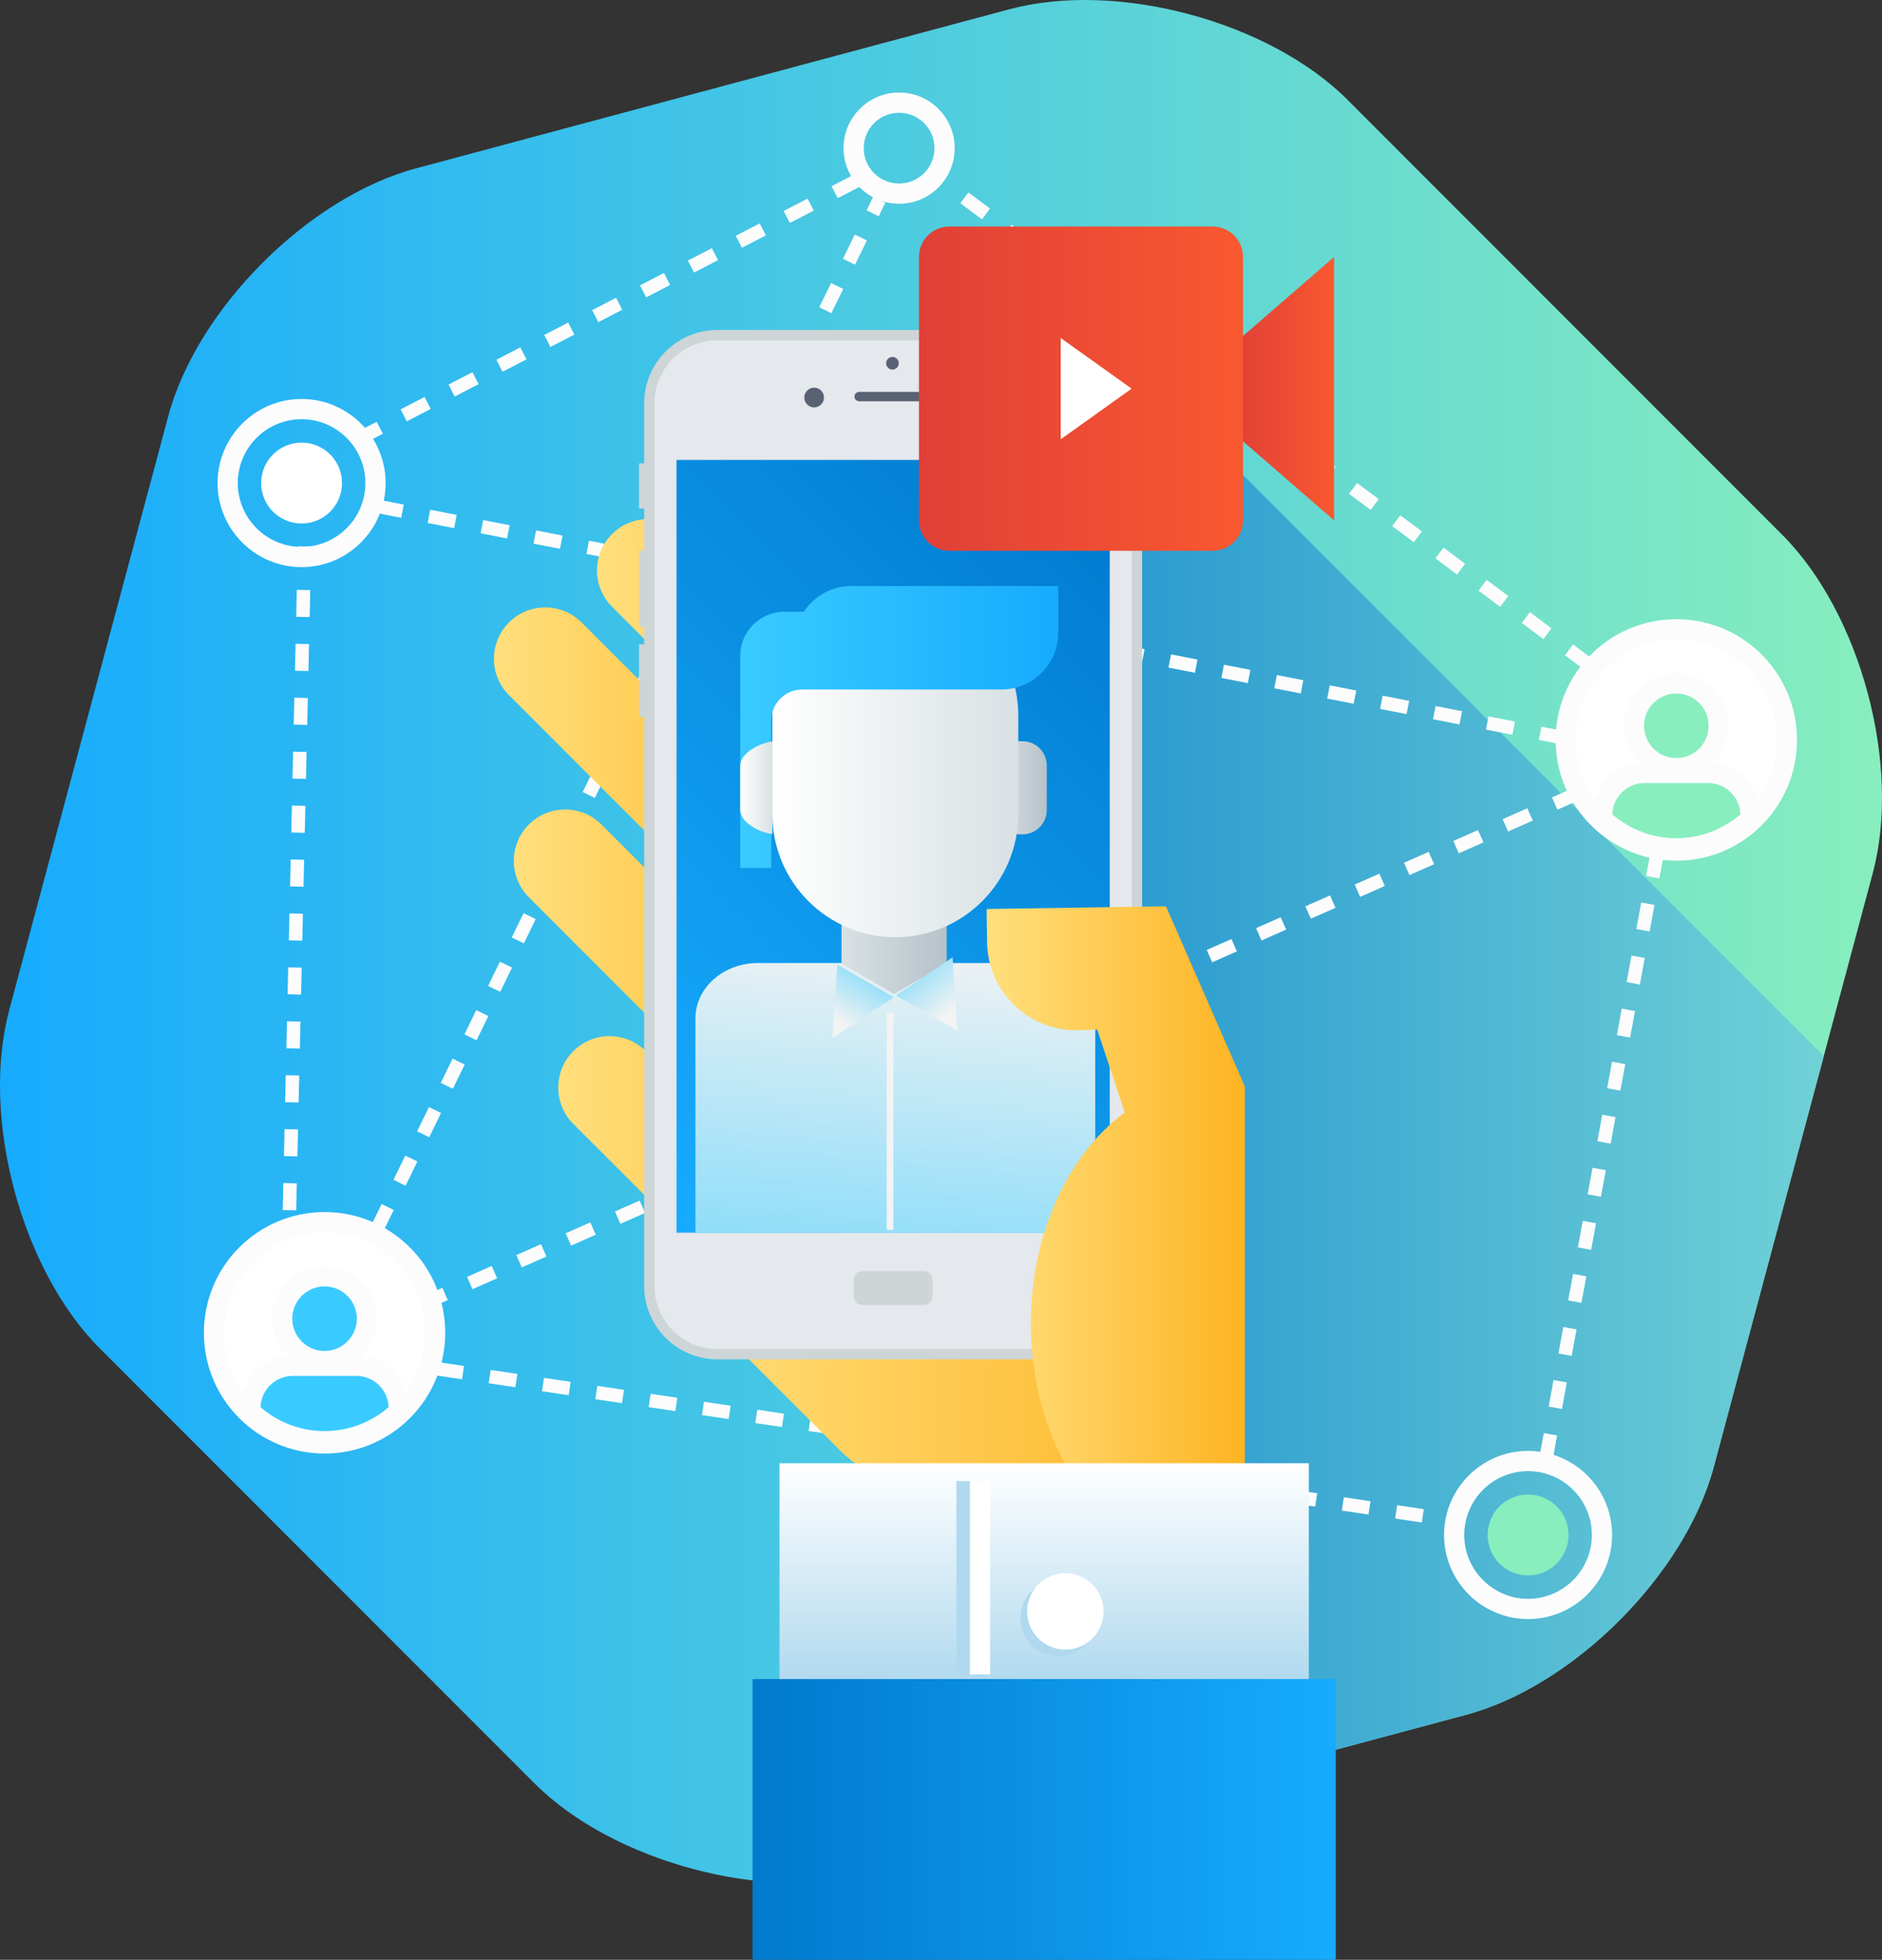 <svg id="Layer_4" xmlns="http://www.w3.org/2000/svg" xmlns:xlink="http://www.w3.org/1999/xlink" width="279.273" height="290.637" viewBox="0 0 279.273 290.637" enable-background="new 0 0 279.273 290.637"><rect x="0" y="0" width="279.273" height="290.637" fill="#333333" stroke="none"/><g><linearGradient id="SVGID_1_" gradientUnits="userSpaceOnUse" x1="0" y1="139.637" x2="279.273" y2="139.637"><stop offset="0" style="stop-color:#17ABFE"/><stop offset="1" style="stop-color:#88EEBE"/></linearGradient><path fill="url(#SVGID_1_)" d="M14.818 199.979C3.151 188.312-2.9 165.726 1.37 149.788l23.6-88.075c4.271-15.938 20.805-32.472 36.742-36.742L149.788 1.37c15.938-4.271 38.523 1.781 50.19 13.448l64.477 64.477c11.667 11.667 17.719 34.253 13.448 50.19l-23.6 88.075c-4.271 15.938-20.805 32.472-36.742 36.742l-88.076 23.6c-15.938 4.271-38.523-1.781-50.19-13.448L14.818 199.979z"/><linearGradient id="SVGID_2_" gradientUnits="userSpaceOnUse" x1="103.147" y1="158.508" x2="270.632" y2="158.508"><stop offset="0" style="stop-color:#007ACD"/><stop offset="1" style="stop-color:#70D1D6"/></linearGradient><path fill="url(#SVGID_2_)" d="M254.304 217.561l16.328-60.938-105.26-105.26-62.226 62.226 71 71-40 40 41.062 41.062 42.353-11.349C233.499 250.032 250.033 233.498 254.304 217.561z"/><g><g><path fill="#fcfcfd" d="M232.279 110.497l-3.926-.766.383-1.963 3.926.766L232.279 110.497zm-7.851-1.532-3.926-.766.383-1.963 3.926.766L224.428 108.965zM216.576 107.434l-3.927-.767.383-1.963 3.927.767L216.576 107.434zm-7.852-1.533-3.926-.767.383-1.963 3.926.767L208.724 105.901zM200.872 104.369l-3.926-.767.383-1.963 3.926.767L200.872 104.369zm-7.852-1.532-3.926-.766.383-1.963 3.926.766L193.02 102.837zm-7.852-1.532-3.926-.766.383-1.963 3.926.766L185.168 101.305zm-7.852-1.533-3.926-.766.383-1.963 3.926.766L177.316 99.772zM169.464 98.24l-3.926-.766.383-1.963 3.926.766L169.464 98.24zM161.612 96.709l-3.926-.767.383-1.963 3.926.767L161.612 96.709zm-7.851-1.532-3.927-.767.383-1.963 3.927.767L153.761 95.177zM145.908 93.645l-3.926-.767.383-1.963 3.926.767L145.908 93.645zm-7.851-1.533-3.926-.766.383-1.963 3.926.766L138.057 92.112zM130.205 90.58l-3.927-.766.383-1.963 3.927.766L130.205 90.58zM122.353 89.048l-3.926-.766.383-1.963 3.926.766L122.353 89.048zM114.501 87.516l-3.926-.766.383-1.963 3.926.766L114.501 87.516zM106.648 85.984l-3.926-.767.383-1.963 3.926.767L106.648 85.984zm-7.851-1.532-3.926-.767.383-1.963 3.926.767L98.797 84.452zM90.945 82.92l-3.927-.767.383-1.963 3.927.767L90.945 82.92zM83.093 81.388l-3.926-.766.383-1.963 3.926.766L83.093 81.388zm-7.852-1.533-3.926-.766.383-1.963 3.926.766L75.241 79.855zM67.39 78.323l-3.927-.766.383-1.963 3.927.766L67.39 78.323zm-7.853-1.532-3.926-.766.383-1.963 3.926.766L59.537 76.791z"/></g><g><path fill="#fcfcfd" d="M49.651 197.408l-1.797-.877 1.755-3.595 1.797.877-1.755 3.595zM53.162 190.22l-1.797-.877 1.755-3.595 1.797.877-1.755 3.595zM56.672 183.031l-1.797-.877 1.756-3.595 1.797.877-1.756 3.595zM60.183 175.842l-1.797-.877 1.755-3.594 1.797.877L60.183 175.842zM63.693 168.653l-1.797-.877 1.755-3.594 1.797.877L63.693 168.653zM67.203 161.466l-1.797-.879 1.756-3.594 1.797.879L67.203 161.466zm3.511-7.19-1.797-.877 1.756-3.595 1.797.877-1.756 3.595zM74.225 147.088l-1.797-.877 1.755-3.595 1.797.877-1.755 3.595zM77.735 139.899l-1.797-.877 1.755-3.595 1.797.877-1.755 3.595zM81.245 132.711l-1.797-.879 1.756-3.594 1.797.879L81.245 132.711zM84.756 125.521l-1.797-.877 1.755-3.594 1.797.877L84.756 125.521zm3.511-7.188-1.797-.877 1.755-3.595 1.797.877-1.755 3.595zm3.509-7.188-1.797-.877 1.756-3.595 1.797.877-1.756 3.595zM95.287 103.956l-1.797-.877 1.755-3.595 1.797.877-1.755 3.595zM98.798 96.767l-1.797-.877 1.755-3.594 1.797.877L98.798 96.767zM102.308 89.579l-1.797-.879 1.756-3.594 1.797.879L102.308 89.579zM105.818 82.39l-1.797-.877 1.756-3.595 1.797.877-1.756 3.595zM109.329 75.201l-1.797-.877 1.755-3.595 1.797.877-1.755 3.595zM112.84 68.013l-1.797-.877 1.755-3.595 1.797.877-1.755 3.595zM116.35 60.824l-1.797-.879 1.756-3.594 1.797.879-1.756 3.594zM119.86 53.635l-1.797-.877 1.755-3.594 1.797.877-1.755 3.594zm3.511-7.189-1.797-.877 1.755-3.594 1.797.877-1.755 3.594zM126.881 39.258l-1.797-.877 1.756-3.595 1.797.877-1.756 3.595zm3.511-7.189-1.797-.877.98-2.008 1.797.877L130.392 32.069z"/></g><g><path fill="#fcfcfd" d="M48.157 200.885l-.809-1.83 3.659-1.616.809 1.83L48.157 200.885zm7.319-3.233-.809-1.83 3.658-1.616.809 1.83L55.476 197.652zm7.317-3.232-.809-1.83 3.659-1.615.809 1.83L62.793 194.42zM70.111 191.188l-.809-1.83 3.659-1.616.809 1.83L70.111 191.188zm7.318-3.232-.809-1.83 3.659-1.616.809 1.83L77.429 187.956zm7.318-3.232-.809-1.83 3.659-1.616.809 1.83L84.747 184.724zM92.065 181.491l-.809-1.83 3.659-1.616.809 1.83L92.065 181.491zM99.383 178.26l-.809-1.83 3.659-1.616.809 1.83L99.383 178.26zm7.318-3.233-.809-1.83 3.659-1.616.809 1.83L106.701 175.027zm7.319-3.232-.809-1.83 3.658-1.616.809 1.83L114.02 171.795zM121.337 168.562l-.809-1.83 3.659-1.616.809 1.83L121.337 168.562zM128.655 165.331l-.809-1.83 3.659-1.616.809 1.83L128.655 165.331zM135.973 162.099l-.809-1.83 3.659-1.616.809 1.83L135.973 162.099zM143.291 158.866l-.809-1.83 3.659-1.616.809 1.83L143.291 158.866zM150.609 155.634l-.809-1.83 3.658-1.616.809 1.83L150.609 155.634zM157.927 152.401l-.809-1.83 3.659-1.615.809 1.83L157.927 152.401zM165.245 149.17l-.809-1.83 3.659-1.616.809 1.83L165.245 149.17zM172.563 145.938l-.809-1.83 3.658-1.616.809 1.83L172.563 145.938zM179.881 142.705l-.809-1.83 3.659-1.616.809 1.83L179.881 142.705zM187.199 139.473l-.809-1.83 3.659-1.616.809 1.83L187.199 139.473zM194.517 136.241l-.809-1.83 3.659-1.616.809 1.83L194.517 136.241zM201.835 133.009l-.809-1.83 3.659-1.616.809 1.83L201.835 133.009zM209.153 129.776l-.809-1.83 3.658-1.616.809 1.83L209.153 129.776zM216.471 126.544l-.809-1.83 3.659-1.616.809 1.83L216.471 126.544zM223.789 123.312l-.809-1.83 3.659-1.615.809 1.83L223.789 123.312zM231.107 120.08l-.809-1.83 3.658-1.616.809 1.83L231.107 120.08zM238.425 116.848l-.809-1.83 3.659-1.616.809 1.83L238.425 116.848zM245.743 113.615l-.809-1.83 3.659-1.616.809 1.83L245.743 113.615z"/></g><g><path fill="#fcfcfd" d="M230.334 216.819l-1.967-.361.723-3.935 1.967.361L230.334 216.819zM231.779 208.951l-1.967-.361.723-3.935 1.967.361L231.779 208.951zm1.446-7.868-1.967-.361.723-3.935 1.967.361L233.225 201.083zM234.67 193.214l-1.967-.361.724-3.934 1.967.361L234.67 193.214zM236.116 185.346l-1.967-.361.723-3.934 1.967.361L236.116 185.346zm1.446-7.868-1.967-.361.723-3.934 1.967.361L237.562 177.478zM239.007 169.609l-1.967-.361.723-3.935 1.967.361L239.007 169.609zM240.452 161.741l-1.967-.361.723-3.935 1.967.361L240.452 161.741zM241.897 153.873l-1.967-.361.723-3.935 1.967.361L241.897 153.873zm1.446-7.869-1.967-.361.723-3.934 1.967.361L243.343 146.004zM244.788 138.136l-1.967-.361.724-3.934 1.967.361L244.788 138.136zm1.446-7.868-1.967-.361.723-3.934 1.967.361L246.234 130.268z"/></g><g><path fill="#fcfcfd" d="M133.419 30.219c-4.549.0-8.249-3.7-8.249-8.249s3.7-8.249 8.249-8.249 8.25 3.7 8.25 8.249S137.968 30.219 133.419 30.219zm0-13.498c-2.895.0-5.249 2.354-5.249 5.249s2.354 5.249 5.249 5.249 5.25-2.354 5.25-5.249S136.313 16.721 133.419 16.721z"/></g><g><path fill="#fcfcfd" d="M44.754 84.104c-6.875.0-12.469-5.593-12.469-12.468s5.594-12.468 12.469-12.468c6.874.0 12.467 5.593 12.467 12.468S51.628 84.104 44.754 84.104zm0-21.935c-5.221.0-9.469 4.247-9.469 9.468s4.248 9.468 9.469 9.468c5.22.0 9.467-4.247 9.467-9.468s-4.247-9.468-9.467-9.468z"/></g><circle fill="#fff" cx="44.753" cy="71.637" r="5.999"/><g><path fill="#fcfcfd" d="M226.753 240.105c-6.875.0-12.469-5.594-12.469-12.469s5.594-12.468 12.469-12.468 12.468 5.593 12.468 12.468S233.628 240.105 226.753 240.105zm0-21.936c-5.221.0-9.469 4.247-9.469 9.468s4.248 9.469 9.469 9.469 9.468-4.248 9.468-9.469S231.974 218.169 226.753 218.169z"/></g><circle fill="#88eebe" cx="226.753" cy="227.637" r="5.998"/><g><g><path fill="#fff" d="M48.162 214.061c-9.047.0-16.406-7.359-16.406-16.406s7.359-16.406 16.406-16.406 16.406 7.359 16.406 16.406-7.359 16.406-16.406 16.406z"/><path fill="#fcfcfd" d="M48.162 182.748c8.22.0 14.906 6.687 14.906 14.906s-6.687 14.906-14.906 14.906-14.906-6.687-14.906-14.906 6.686-14.906 14.906-14.906zm0-3c-9.888.0-17.906 8.018-17.906 17.906s8.019 17.906 17.906 17.906c9.889.0 17.906-8.018 17.906-17.906s-8.017-17.906-17.906-17.906z"/></g><g><circle fill="#39cbff" cx="48.162" cy="195.559" r="6.29"/><path fill="#fcfcfd" d="M48.163 203.348c-4.296.0-7.791-3.494-7.791-7.789.0-4.296 3.495-7.79 7.791-7.79 4.295.0 7.789 3.494 7.789 7.79C55.952 199.854 52.458 203.348 48.163 203.348zm0-12.579c-2.642.0-4.791 2.148-4.791 4.79.0 2.641 2.149 4.789 4.791 4.789 2.641.0 4.789-2.148 4.789-4.789C52.952 192.917 50.804 190.769 48.163 190.769z"/></g><g><path fill="#39cbff" d="M43.444 202.547h9.435c3.475.0 6.292 2.816 6.292 6.29v.511c-2.878 2.711-6.744 4.381-11.008 4.381-4.266.0-8.132-1.67-11.008-4.381v-.511C37.155 205.363 39.971 202.547 43.444 202.547z"/><path fill="#fcfcfd" d="M48.163 215.229c-4.485.0-8.76-1.701-12.037-4.789l-.471-.444v-1.158c0-4.296 3.494-7.79 7.789-7.79h9.435c4.297.0 7.792 3.494 7.792 7.79v1.158l-.472.444C56.921 213.527 52.646 215.229 48.163 215.229zM38.657 208.684c2.649 2.291 6.001 3.545 9.506 3.545 3.503.0 6.854-1.255 9.506-3.545-.082-2.57-2.199-4.637-4.79-4.637h-9.435c-2.59.0-4.705 2.066-4.787 4.637z"/></g></g><g><g><path fill="#fff" d="M248.753 126.14c-9.047.0-16.406-7.359-16.406-16.406s7.359-16.406 16.406-16.406 16.406 7.359 16.406 16.406S257.8 126.14 248.753 126.14z"/><path fill="#fcfcfd" d="M248.753 94.827c8.22.0 14.906 6.687 14.906 14.906s-6.687 14.906-14.906 14.906-14.906-6.687-14.906-14.906S240.533 94.827 248.753 94.827zm0-3c-9.888.0-17.906 8.018-17.906 17.906s8.019 17.906 17.906 17.906c9.889.0 17.906-8.018 17.906-17.906s-8.017-17.906-17.906-17.906z"/></g><g><circle fill="#88eebe" cx="248.753" cy="107.638" r="6.29"/><path fill="#fcfcfd" d="M248.754 115.427c-4.296.0-7.791-3.494-7.791-7.789.0-4.296 3.495-7.79 7.791-7.79 4.295.0 7.789 3.494 7.789 7.79.0 4.295-3.494 7.789-7.789 7.789zm0-12.579c-2.642.0-4.791 2.148-4.791 4.79.0 2.641 2.149 4.789 4.791 4.789 2.641.0 4.789-2.148 4.789-4.789C253.543 104.996 251.395 102.848 248.754 102.848z"/></g><g><path fill="#88eebe" d="M244.035 114.626h9.435c3.475.0 6.292 2.816 6.292 6.29v.511c-2.878 2.711-6.744 4.381-11.008 4.381-4.266.0-8.132-1.67-11.008-4.381v-.511C237.746 117.442 240.562 114.626 244.035 114.626z"/><path fill="#fcfcfd" d="M248.754 127.308c-4.485.0-8.76-1.701-12.037-4.789l-.471-.444v-1.158c0-4.296 3.494-7.79 7.789-7.79h9.435c4.297.0 7.792 3.494 7.792 7.79v1.158l-.472.444C257.512 125.606 253.237 127.308 248.754 127.308zm-9.506-6.545c2.649 2.291 6.001 3.545 9.506 3.545 3.503.0 6.854-1.255 9.506-3.545-.082-2.57-2.199-4.637-4.79-4.637h-9.435C241.445 116.126 239.33 118.192 239.248 120.763z"/></g></g><g><path fill="#fcfcfd" d="M53.263 66.162l-.92-1.775 3.553-1.839.92 1.775-3.553 1.839zm7.104-3.678-.92-1.775L63 58.87l.92 1.775L60.367 62.484zm7.105-3.676-.92-1.775 3.553-1.839.92 1.775-3.553 1.839zm7.105-3.678-.92-1.775 3.552-1.839.92 1.775L74.577 55.13zm7.105-3.678-.92-1.775 3.552-1.839.92 1.775L81.682 51.452zm7.104-3.678-.92-1.775 3.552-1.838.92 1.775L88.786 47.774zm7.105-3.676-.92-1.775 3.553-1.839.92 1.775-3.553 1.839zm7.104-3.678-.92-1.775 3.553-1.839.92 1.775-3.553 1.839zM110.1 36.742l-.92-1.775 3.553-1.839.92 1.775-3.553 1.839zm7.105-3.677-.92-1.775 3.552-1.839.92 1.775L117.205 33.065zm7.105-3.677-.92-1.775 3.552-1.839.92 1.775L124.31 29.388z"/></g><g><path fill="#fcfcfd" d="M235.437 99.567l-3.204-2.395 1.197-1.602 3.204 2.395-1.197 1.602zM229.027 94.779l-3.204-2.395 1.197-1.602 3.204 2.395-1.197 1.602zM222.619 89.991l-3.205-2.395 1.197-1.602 3.205 2.395-1.197 1.602zM216.21 85.203l-3.204-2.395 1.197-1.602 3.204 2.395-1.197 1.602zM209.801 80.415l-3.204-2.395 1.197-1.602 3.204 2.395-1.197 1.602zM203.393 75.626l-3.205-2.394 1.197-1.602 3.205 2.394-1.197 1.602zM196.983 70.838l-3.204-2.394 1.197-1.602 3.204 2.394-1.197 1.602zM190.574 66.05l-3.204-2.394 1.197-1.602 3.204 2.394L190.574 66.05zM184.166 61.262l-3.204-2.395 1.197-1.602 3.204 2.395-1.197 1.602zM177.757 56.474l-3.204-2.395 1.197-1.602 3.204 2.395-1.197 1.602zM171.349 51.686l-3.205-2.395 1.197-1.602 3.205 2.395-1.197 1.602zm-6.41-4.789-3.204-2.395 1.197-1.602 3.204 2.395-1.197 1.602zM158.53 42.109l-3.204-2.395 1.197-1.602 3.204 2.395-1.197 1.602zM152.122 37.32l-3.205-2.394 1.197-1.602 3.205 2.394-1.197 1.602zM145.713 32.532l-3.204-2.394 1.197-1.602 3.204 2.394-1.197 1.602zM139.304 27.744l-.429-.32 1.197-1.602.429.32-1.197 1.602z"/></g><g><path fill="#fcfcfd" d="M43.95 179.492l-2-.045.091-3.999 2 .045L43.95 179.492zM44.132 171.494l-2-.045.091-3.999 2 .045L44.132 171.494zM44.313 163.496l-2-.045.091-3.999 2 .045L44.313 163.496zM44.495 155.499l-2-.047.092-3.999 2 .046L44.495 155.499zm.183-7.999-2-.045.091-3.998 2 .045L44.678 147.5zM44.859 139.503l-2-.045.091-3.999 2 .045L44.859 139.503zM45.041 131.505l-2-.045.091-3.999 2 .045L45.041 131.505zM45.223 123.507l-2-.045.091-3.999 2 .045L45.223 123.507zM45.404 115.509l-2-.045.091-3.999 2 .045L45.404 115.509zM45.586 107.512l-2-.046.092-3.999 2 .046L45.586 107.512zm.183-7.999-2-.045.091-3.999 2 .045L45.769 99.513zM45.95 91.515l-2-.045.091-3.999 2 .045L45.95 91.515zM46.132 83.517l-2-.045.056-2.45 2 .045L46.132 83.517z"/></g><g><path fill="#fcfcfd" d="M216.605 226.626l-1.662-.248.295-1.979 1.662.248L216.605 226.626zM210.986 225.788l-3.956-.59.295-1.979 3.956.59L210.986 225.788zM203.074 224.608l-3.956-.59.295-1.979 3.956.59L203.074 224.608zM195.162 223.428l-3.957-.59.295-1.979 3.957.59L195.162 223.428zM187.249 222.248l-3.956-.59.295-1.979 3.956.59L187.249 222.248zM179.337 221.068l-3.956-.59.295-1.979 3.956.59L179.337 221.068zM171.424 219.889l-3.956-.59.295-1.979 3.956.59L171.424 219.889zM163.512 218.708l-3.956-.59.295-1.979 3.956.59L163.512 218.708zM155.6 217.528l-3.957-.59.295-1.979 3.957.59L155.6 217.528zM147.687 216.349l-3.956-.59.295-1.979 3.956.59L147.687 216.349zM139.774 215.169l-3.956-.591.295-1.979 3.956.591L139.774 215.169zM131.861 213.988l-3.956-.59.295-1.979 3.956.59L131.861 213.988zM123.949 212.809l-3.956-.59.295-1.979 3.956.59L123.949 212.809zM116.037 211.629l-3.957-.59.295-1.979 3.957.59L116.037 211.629zM108.124 210.448l-3.956-.59.295-1.979 3.956.59L108.124 210.448zM100.212 209.269l-3.956-.59.295-1.979 3.956.59L100.212 209.269zM92.299 208.089l-3.956-.59.295-1.979 3.956.59L92.299 208.089zM84.387 206.909l-3.956-.59.295-1.979 3.956.59L84.387 206.909zM76.475 205.729l-3.957-.59.295-1.979 3.957.59L76.475 205.729zM68.562 204.549l-3.956-.59.295-1.979 3.956.59L68.562 204.549z"/></g></g><g><g><linearGradient id="SVGID_3_" gradientUnits="userSpaceOnUse" x1="82.836" y1="181.123" x2="137.762" y2="181.123"><stop offset="0" style="stop-color:#FFDF7D"/><stop offset="1" style="stop-color:#FEB422"/></linearGradient><path fill="url(#SVGID_3_)" d="M85.066 155.892c-2.974 2.976-2.974 7.805.0 10.779l39.687 39.687c2.971 2.975 7.799 2.975 10.778.0 2.974-2.979 2.974-7.805.0-10.782l-39.687-39.684C92.868 152.914 88.042 152.914 85.066 155.892z"/><linearGradient id="SVGID_4_" gradientUnits="userSpaceOnUse" x1="76.244" y1="147.512" x2="131.174" y2="147.512"><stop offset="0" style="stop-color:#FFDF7D"/><stop offset="1" style="stop-color:#FEB422"/></linearGradient><path fill="url(#SVGID_4_)" d="M78.476 122.28c-2.976 2.973-2.976 7.801.0 10.781l39.685 39.684c2.976 2.975 7.805 2.975 10.781.0 2.976-2.978 2.976-7.808.0-10.78L89.254 122.28C86.28 119.302 81.452 119.302 78.476 122.28z"/><linearGradient id="SVGID_5_" gradientUnits="userSpaceOnUse" x1="73.295" y1="117.541" x2="128.225" y2="117.541"><stop offset="0" style="stop-color:#FFDF7D"/><stop offset="1" style="stop-color:#FEB422"/></linearGradient><path fill="url(#SVGID_5_)" d="M75.527 92.309c-2.977 2.975-2.977 7.806.0 10.781l39.684 39.684c2.974 2.974 7.802 2.974 10.778.0 2.979-2.973 2.979-7.802.0-10.778L86.306 92.309c-2.973-2.974-7.803-2.974-10.779.0z"/><linearGradient id="SVGID_6_" gradientUnits="userSpaceOnUse" x1="88.588" y1="104.436" x2="143.517" y2="104.436"><stop offset="0" style="stop-color:#FFDF7D"/><stop offset="1" style="stop-color:#FEB422"/></linearGradient><path fill="url(#SVGID_6_)" d="M90.822 79.202c-2.979 2.975-2.979 7.804.0 10.78l39.685 39.685c2.969 2.975 7.799 2.975 10.775.0 2.979-2.977 2.979-7.804.0-10.779l-39.685-39.686C98.621 76.228 93.795 76.228 90.822 79.202z"/><linearGradient id="SVGID_7_" gradientUnits="userSpaceOnUse" x1="98.55" y1="182.496" x2="182.966" y2="182.496"><stop offset="0" style="stop-color:#FFDF7D"/><stop offset="1" style="stop-color:#FEB422"/></linearGradient><path fill="url(#SVGID_7_)" d="M172.179 169.877c-.339-.405-.691-.803-1.071-1.184l-20.814-20.816c-7.072-7.074-18.548-7.074-25.616.0l-20.818 20.816c-7.078 7.073-7.078 18.547.0 25.619l20.818 20.814c1.021 1.022 2.141 1.879 3.319 2.605 2.65 2.877 6.437 4.688 10.653 4.688h44.316v-52.544H172.179z"/></g><g><polygon fill="#cdd5d7" points="96.854,75.41 96.854,75.41 94.82,75.41 94.82,75.41 94.82,68.73 94.82,68.73 96.854,68.73 96.854,68.73"/><polygon fill="#cdd5d7" points="96.854,92.942 96.854,92.942 94.82,92.942 94.82,92.942 94.82,81.672 94.82,81.672 96.854,81.672 96.854,81.672"/><polygon fill="#cdd5d7" points="96.854,106.301 96.854,106.301 94.82,106.301 94.82,106.301 94.82,95.552 94.82,95.552 96.854,95.552 96.854,95.552"/><path fill="#cdd5d7" d="M169.481 190.738c0 5.969-4.885 10.854-10.853 10.854h-52.187c-5.969.0-10.853-4.885-10.853-10.854V59.788c0-5.97 4.884-10.853 10.853-10.853h52.187c5.968.0 10.853 4.883 10.853 10.853v130.95z"/><path fill="#e5e8ec" d="M106.442 200.062c-5.139.0-9.323-4.181-9.323-9.323V59.788c0-5.139 4.185-9.324 9.323-9.324h52.187c5.141.0 9.322 4.186 9.322 9.324v130.95c0 5.143-4.182 9.323-9.322 9.323H106.442z"/><linearGradient id="SVGID_8_" gradientUnits="userSpaceOnUse" x1="87.811" y1="170.231" x2="177.256" y2="80.785"><stop offset="0" style="stop-color:#17ABFE"/><stop offset="1" style="stop-color:#007ACD"/></linearGradient><rect x="100.388" y="68.208" fill="url(#SVGID_8_)" width="64.293" height="114.599"/><g><circle fill="#596273" cx="120.811" cy="58.954" r="1.462"/><circle fill="#596273" cx="132.433" cy="53.873" r=".938"/><path fill="#596273" d="M138.206 58.813c0 .386-.312.695-.697.695h-10.015c-.386.0-.698-.31-.698-.695.0-.384.312-.697.698-.697h10.015C137.895 58.116 138.206 58.43 138.206 58.813z"/></g><path fill="#cdd5d7" d="M138.379 192.269c0 .693-.559 1.255-1.25 1.255h-9.185c-.691.0-1.254-.562-1.254-1.255v-2.507c0-.69.562-1.252 1.254-1.252h9.185c.691.0 1.25.562 1.25 1.252V192.269z"/></g><g><linearGradient id="SVGID_9_" gradientUnits="userSpaceOnUse" x1="127.478" y1="225.969" x2="135.446" y2="138.325"><stop offset="0" style="stop-color:#39CBFF"/><stop offset="1" style="stop-color:#F3F3F3"/></linearGradient><path fill="url(#SVGID_9_)" d="M103.192 182.849v-31.815c0-4.541 4.158-8.221 9.288-8.221h40.758c5.13.0 9.287 3.68 9.287 8.221v31.815H103.192z"/><linearGradient id="SVGID_10_" gradientUnits="userSpaceOnUse" x1="124.873" y1="136.633" x2="140.478" y2="136.633"><stop offset="0" style="stop-color:#D9E1E4"/><stop offset="1" style="stop-color:#B6C2C9"/></linearGradient><polygon fill="url(#SVGID_10_)" points="140.479,142.897 132.676,147.403 124.873,142.897 124.873,125.861 132.676,125.861 140.479,125.861"/><linearGradient id="SVGID_11_" gradientUnits="userSpaceOnUse" x1="124.634" y1="151.58" x2="132.761" y2="138.577"><stop offset="0" style="stop-color:#F3F3F3"/><stop offset="1" style="stop-color:#39CBFF"/></linearGradient><polygon fill="url(#SVGID_11_)" points="123.534,153.918 132.643,147.897 124.254,143.053"/><linearGradient id="SVGID_12_" gradientUnits="userSpaceOnUse" x1="141.404" y1="149.807" x2="130.839" y2="137.345"><stop offset="0" style="stop-color:#F3F3F3"/><stop offset="1" style="stop-color:#39CBFF"/></linearGradient><polygon fill="url(#SVGID_12_)" points="142.073,152.836 132.964,147.627 141.354,141.969"/><linearGradient id="SVGID_13_" gradientUnits="userSpaceOnUse" x1="147.827" y1="116.828" x2="155.332" y2="116.828"><stop offset="0" style="stop-color:#D9E1E4"/><stop offset="1" style="stop-color:#B6C2C9"/></linearGradient><path fill="url(#SVGID_13_)" d="M155.332 120.131c0 1.989-1.612 3.603-3.604 3.603h-.299c-1.992.0-3.603-1.613-3.603-3.603v-6.604c0-1.99 1.61-3.603 3.603-3.603h.299c1.991.0 3.604 1.612 3.604 3.603v6.604z"/><linearGradient id="SVGID_14_" gradientUnits="userSpaceOnUse" x1="114.611" y1="113.439" x2="151.106" y2="113.439"><stop offset="0" style="stop-color:#FFFFFF"/><stop offset="1" style="stop-color:#D9E1E4"/></linearGradient><path fill="url(#SVGID_14_)" d="M151.105 120.738c0 10.077-8.17 18.245-18.246 18.245-10.078.0-18.248-8.168-18.248-18.245v-14.597c0-10.075 8.17-18.245 18.248-18.245 10.076.0 18.246 8.17 18.246 18.245v14.597z"/><linearGradient id="SVGID_15_" gradientUnits="userSpaceOnUse" x1="109.848" y1="107.814" x2="157.033" y2="107.814"><stop offset="0" style="stop-color:#39CBFF"/><stop offset="1" style="stop-color:#17ABFE"/></linearGradient><path fill="url(#SVGID_15_)" d="M126.344 86.906c-2.953.0-5.549 1.52-7.057 3.817h-2.898c-3.611.0-6.541 2.927-6.541 6.541v31.456h4.603v-21.865c0-2.543 2.062-4.604 4.604-4.604h2.684 22.637 4.219c4.662.0 8.439-3.778 8.439-8.439v-6.905h-30.69z"/><linearGradient id="SVGID_16_" gradientUnits="userSpaceOnUse" x1="109.848" y1="116.828" x2="114.611" y2="116.828"><stop offset="0" style="stop-color:#FFFFFF"/><stop offset="1" style="stop-color:#D9E1E4"/></linearGradient><path fill="url(#SVGID_16_)" d="M114.611 109.962c-1.811.188-4.764 1.702-4.764 3.564v6.604c0 1.863 2.953 3.377 4.764 3.564V109.962z"/><g><rect x="131.578" y="150.199" fill="#f3f3f3" width="1" height="32.187"/></g></g><linearGradient id="SVGID_17_" gradientUnits="userSpaceOnUse" x1="146.405" y1="178.418" x2="184.73" y2="178.418"><stop offset="0" style="stop-color:#FFDF7D"/><stop offset="1" style="stop-color:#FEB422"/></linearGradient><path fill="url(#SVGID_17_)" d="M173.087 134.558l-.176-.151-26.48.398c-.006.19-.029.37-.025.558l.07 4.404c.12 7.308 6.14 13.132 13.442 13.015l2.896-.095 4.093 12.291c-8.314 6.14-13.938 17.846-13.938 31.287.0 10.325 3.32 19.624 8.625 26.165h23.137v-61.29l-11.644-26.582z"/><g><linearGradient id="SVGID_18_" gradientUnits="userSpaceOnUse" x1="154.944" y1="249.637" x2="154.944" y2="216.998"><stop offset="0" style="stop-color:#B0D9EF"/><stop offset="1" style="stop-color:#FFFFFF"/></linearGradient><rect x="115.671" y="216.998" fill="url(#SVGID_18_)" width="78.547" height="32.639"/></g></g><g><linearGradient id="SVGID_19_" gradientUnits="userSpaceOnUse" x1="182.946" y1="57.637" x2="197.974" y2="57.637"><stop offset="0" style="stop-color:#E04037"/><stop offset="1" style="stop-color:#F95830"/></linearGradient><polygon fill="url(#SVGID_19_)" points="182.946,51.127 182.946,64.148 197.974,77.172 197.974,38.102"/><linearGradient id="SVGID_20_" gradientUnits="userSpaceOnUse" x1="136.364" y1="57.637" x2="184.45" y2="57.637"><stop offset="0" style="stop-color:#E04037"/><stop offset="1" style="stop-color:#F95830"/></linearGradient><path fill="url(#SVGID_20_)" d="M184.45 77.172c0 2.492-2.019 4.508-4.509 4.508h-39.069c-2.488.0-4.508-2.016-4.508-4.508v-39.07c0-2.488 2.02-4.508 4.508-4.508h39.069c2.49.0 4.509 2.02 4.509 4.508v39.07z"/><polygon fill="#fff" points="157.401,50.123 157.401,65.15 167.92,57.637"/></g><g><linearGradient id="SVGID_21_" gradientUnits="userSpaceOnUse" x1="111.671" y1="269.817" x2="198.218" y2="269.817"><stop offset="0" style="stop-color:#007ACD"/><stop offset="1" style="stop-color:#17ABFE"/></linearGradient><rect x="111.671" y="248.998" fill="url(#SVGID_21_)" width="86.547" height="41.639"/></g><g><rect x="141.921" y="219.636" fill="#b0d9ef" width="3" height="28.668"/></g><g><rect x="143.921" y="219.636" fill="#fff" width="3" height="28.668"/></g><circle fill="#b0d9ef" cx="157.087" cy="239.971" r="5.667"/><circle fill="#fff" cx="158.087" cy="238.971" r="5.667"/></g></svg>